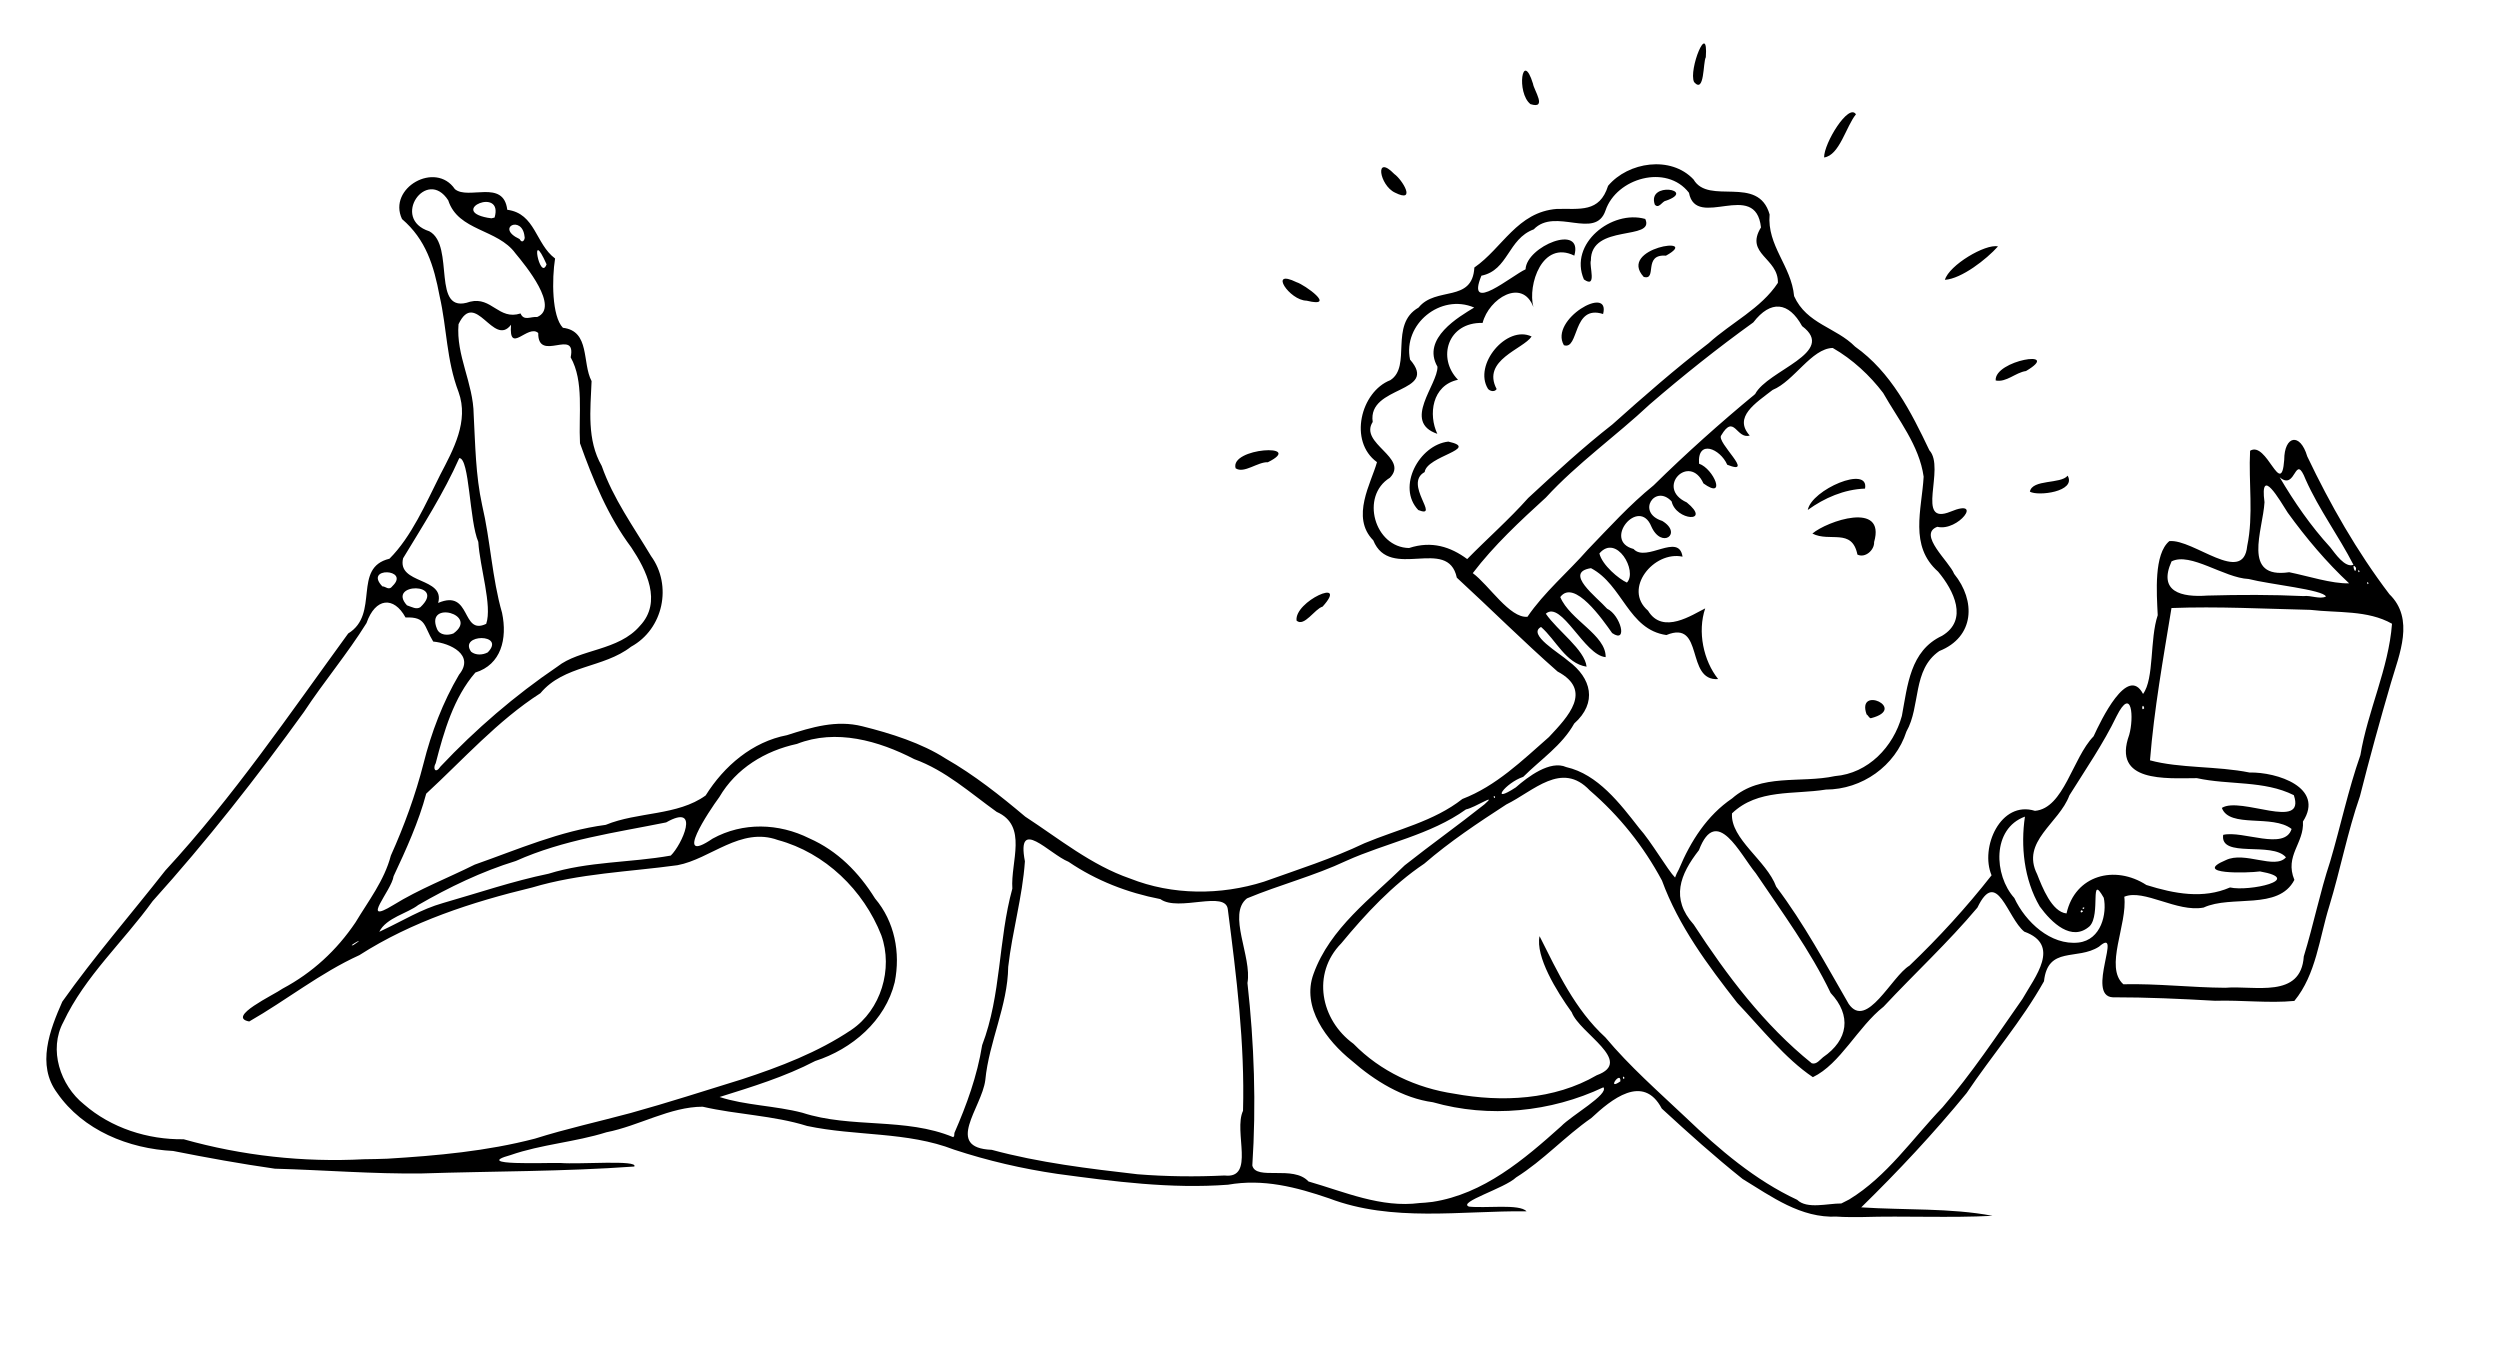<?xml version="1.0" encoding="UTF-8" standalone="no"?>
<!-- Created with Inkscape (http://www.inkscape.org/) -->
<svg xmlns:rdf="http://www.w3.org/1999/02/22-rdf-syntax-ns#" xmlns="http://www.w3.org/2000/svg" xmlns:cc="http://web.resource.org/cc/" xmlns:dc="http://purl.org/dc/elements/1.1/" xmlns:svg="http://www.w3.org/2000/svg" xmlns:inkscape="http://www.inkscape.org/namespaces/inkscape" xmlns:sodipodi="http://sodipodi.sourceforge.net/DTD/sodipodi-0.dtd" xmlns:ns1="http://sozi.baierouge.fr" xmlns:xlink="http://www.w3.org/1999/xlink" id="svg2" viewBox="0 0 682.9 371.9" version="1.0" inkscape:version="0.91 r13725">
  <g id="layer1" transform="translate(21.903 17.638)">
    <path id="path1915" style="fill:black" d="m479.85 314.69c-9.86 0.46-17.78-5.43-25.74-10.28-7.62-6.08-14.9-12.62-22.08-19.23-5.1-9.7-13.89-2.41-19.23 2.57-7.24 5.03-13.11 11.57-20.57 16.24-3.14 3-16.09 6.78-12.86 7.97 4.54 0.5 13.88-0.81 15.7 1.28-17.96-0.18-36.68 3.03-53.9-3.53-9.02-3.08-17.97-5.43-27.65-3.73-15.58 1.17-31.17-0.88-46.58-2.96-9.62-1.41-19.01-3.59-28.22-6.62-12.86-4.98-26.84-3.64-40.15-6.47-9.26-2.89-19.14-3.09-28.54-5.26-8.86 0.01-17.41 5.24-26.27 6.98-8.64 2.71-17.72 3.28-26.23 6.24-10.68 2.95 9.76 2.05 13.63 2.15 5.11 0.44 21.42-0.92 20.2 0.97-19.3 1.39-38.69 1.26-58.019 1.89-13.412 0.17-26.78-0.94-40.169-1.3-9.325-1.33-18.563-3.01-27.791-4.84-12.115-0.61-24.609-5.62-31.677-15.86-5.685-7.66-1.996-17.21 1.406-24.92 8.743-12.36 18.782-23.89 28.146-35.83 18.539-20.08 33.915-42.72 49.954-64.75 8.707-5.32 1.051-17.96 11.274-20.42 5.989-5.97 9.941-15.11 13.872-22.95 3.584-6.87 7.874-14.604 5.004-22.569-3.36-8.849-3.15-17.332-5.183-26.218-1.563-8.341-3.75-15.459-10.268-21.047-3.996-8.488 9.171-15.948 14.441-8.175 3.64 3.068 13.3-2.811 14.31 5.645 7.71 0.994 7.69 9.33 13.06 13.304-0.89 5.576-0.91 15.801 2.14 18.93 7.48 0.875 5.2 9.603 7.83 14.56-0.31 7.908-1.33 16.02 2.77 23.18 3.12 8.91 8.66 16.57 13.47 24.61 5.85 8.04 3.37 19.95-5.46 24.77-7.54 5.88-18.32 4.97-24.76 12.7-11.69 7.5-21.1 18.14-31.194 27.44-2.026 7.63-5.487 15.27-8.915 22.56-0.486 3.85-9.408 13.55-0.083 7.87 7.065-4.37 14.832-7.35 22.252-11.05 11.78-4.14 23.3-9.21 35.78-10.86 8.75-3.61 19.62-2.47 27.3-8.03 5.02-8.05 12.77-14.67 22.22-16.47 6.76-2.17 13.45-4.22 20.58-2.43 7.81 1.94 16.26 4.63 22.74 8.81 7.8 4.46 14.99 10.16 21.77 15.88 9.22 6.02 18.08 13.27 28.62 16.9 11.6 4.6 24.74 4.6 36.55 0.87 9.22-3.3 18.62-6.28 27.5-10.52 9-3.77 18.92-5.94 26.73-12.08 9.25-3.56 16.33-10.5 23.64-16.91 5.25-5.59 12.1-12.73 2.35-17.91-9.42-8.28-18.29-17.16-27.51-25.63-2.43-11.42-18.32 0.99-22.82-10.2-6.25-6.31-0.55-15.69 1.01-21.36-7.83-5.67-4.44-19.247 3.65-22.394 5.91-3.801-0.38-15.212 7.71-19.831 4.74-5.879 14.71-1.221 15.24-10.94 7.66-5.282 11.73-15.199 22.56-16.006 6.24-0.143 11.62 1.124 13.97-6.314 5.49-6.532 17.15-8.333 23.34-1.732 4.15 7.136 17.67-1.395 20.78 9.557-0.74 8.588 5.93 13.999 6.69 22.308 3.42 7.621 11.49 8.543 16.66 13.796 9.79 6.94 15.28 17.799 20.29 28.316 4.49 4.86-4.05 20.79 5.82 16.75 9.11-3.79 2.04 5.53-3.65 4.15-5.49 2.06 3.34 9.54 4.59 12.85 5.98 7.37 5.6 17.25-4.05 21.09-7.44 5.16-5.02 15.03-8.98 21.99-3.03 9.42-12.13 15.83-21.99 15.85-8.81 1.42-18.61-0.25-25.65 6.5-0.5 6.97 9.5 12.92 12.07 20.03 7.61 10.09 13.47 21.07 19.8 32.01 4.93 7.15 11.73-7.52 16.61-10.45 8.01-7.66 15.58-15.94 22.42-24.67-3.21-7.61 2.46-20.53 11.86-17.61 7.91-0.7 10.23-14.42 16.01-20.36 2-4.35 9.32-19.67 13.51-11.57 3.09-4.19 1.79-14.92 4.01-21.51-0.3-6.24-1.07-16.7 3.17-20.24 6.59-0.63 20.22 12.18 21.27 1.34 1.77-8.44 0.34-17.35 0.79-26.02 4.57-2.83 8.52 13.26 9.32 2.5 0.02-6.63 4.34-7.58 6.29-0.97 6.28 13.18 13.59 26 22.44 37.65 6.95 6.76 2.72 16.38 0.43 24.2-3.01 10.31-5.85 20.6-8.47 30.98-3.4 9.77-5.34 20.06-8.36 29.97-2.73 8.72-3.6 18.72-9.56 25.95-6.94 0.67-14.32-0.26-21.68-0.04-9.33-0.53-18.63-0.96-27.98-0.95-7.34-0.48 2.93-19.62-3.7-13.83-5.97 3.85-13.97-0.29-15.03 9.46-6.08 10.84-14.22 20.25-21.14 30.54-8.98 10.97-18.64 21.29-28.78 31.21 11.91 0.79 24.3 0.13 35.87 2.31-11.66 0.62-23.83-0.02-35.69 0.34-2.28-0.01-4.57 0.05-6.84-0.12zm3.38-4.69c10.31-6.29 17.24-16.58 25.49-25.17 7.96-9.23 14.8-19.55 21.82-29.58 3.45-6.07 10.61-14.74 0.51-18.4-4.64-3.72-7.47-17.68-12.8-6.57-8 9.53-17.16 17.98-25.63 27.06-7.06 5.55-11.8 15.65-19.32 19.26-7.54-5.05-14.13-13.4-20.66-20.3-8.06-10.32-16.02-21-20.56-33.41-5.03-9.39-11.64-17.67-19.72-24.62-7.69-8.14-15.34 0.19-22.8 3.84-7.7 5-15.43 10.13-22.41 16.17-8.73 5.86-16.02 13.72-22.67 21.76-8.15 8.29-5.67 20.92 3.34 27.45 7.37 7.55 17.18 12.09 27.54 13.63 12.93 2.38 27.32 1.72 38.91-5.05 10.34-3.77-4.66-11.4-6.84-17.2-4.14-5.73-9.95-15.23-8.79-20.79 4.95 9.84 9.67 20.04 17.97 27.64 6.71 8.01 14.48 14.81 22.07 21.98 9.1 8.71 18.82 17.03 30.33 22.4 2.67 2.63 8.33 0.97 12.06 1 0.72-0.37 1.44-0.74 2.16-1.1zm-113.84 0.67c13.95-2.14 25.02-11.58 35.16-20.67 2.81-2.94 13.12-8.73 11.53-10.63-14.39 6.8-31.22 8.46-46.57 4.08-8.22-1.11-15.94-5.87-22.17-11.34-6.83-5.48-13.82-14.63-10.43-23.75 4.5-12.47 15.75-20.62 24.89-29.62 7.17-5.67 14.69-11.02 21.8-16.67 3.83-3.36-2.58 0.91-5.06 1.39-9.75 6.97-21.87 9.18-32.66 14.03-8.79 4.14-18.21 6.55-27.16 10.27-5.46 4.29 1.43 15.95 0.13 23.12 1.84 16.51 2.42 33.25 1.33 49.85 0.99 4.21 11.2-0.19 15.34 4.36 9.93 2.86 19.79 7.27 30.38 5.89l1.5-0.1 1.99-0.21zm-56.8-7.21c8.47 1.01 2.39-12.07 5.05-17.67 0.51-18.4-1.8-36.74-4.14-54.93-0.46-5.48-13.49 0.68-18.44-2.9-8.96-1.73-17.51-5.04-25.08-10.19-5.27-2.13-14.28-12.54-11.92-0.13-0.66 9.71-3.47 19.15-4.56 28.83-0.14 10.65-5.25 20.42-6.26 30.95-0.96 7.56-11.3 18.48 1.77 19.03 12.96 3.52 26.52 5.14 39.8 6.67 7.84 0.63 15.87 0.72 23.78 0.34zm-228.67-4.59c13.558-0.82 27.158-2.05 40.298-5.48 8.58-2.71 17.42-4.64 26.16-7 10.19-2.82 20.27-6.09 30.35-9.2 10.35-3.39 20.84-7.39 29.94-13.52 8.04-5.43 11.45-16.65 8.17-25.83-4.83-12.32-15.34-22.53-28.26-26.02-10.17-3.69-18.39 5.2-27.42 6.88-13.28 1.82-26.77 2.23-39.69 6.09-16.46 3.98-32.867 9.29-47.201 18.48-10.696 4.86-19.933 12.31-30.097 18.12-6.33-1.2 6.722-7.25 9.13-8.98 8.125-4.33 14.777-10.46 19.903-18.08 3.509-5.85 7.873-11.43 9.661-18.26 3.655-8.13 6.714-16.51 8.929-25.17 2.111-8.41 5.279-16.75 9.695-24.24 4.38-5.4-2.41-8.63-7.052-9.05-2.636-4.28-1.83-6.8-7.565-6.58-3.2-5.88-8.246-5.41-10.657 1.53-5.241 8.42-11.667 16.03-17.087 24.27-12.913 17.91-26.537 35.26-41.338 51.69-7.977 11.07-18.492 20.51-24.37 33-4.1 7.55-0.879 17.31 5.633 22.51 7.382 6.44 17.415 9.68 27.21 9.53 15.981 4.5 32.654 6.34 49.259 5.46 2.134-0.04 4.268-0.05 6.399-0.15zm154.89-7.05c3.33-7.62 6.23-15.6 7.57-23.96 5.25-13.73 4.38-28.71 8.25-42.77-0.51-7.34 4.32-17.17-4.27-20.95-7.26-5.2-13.95-11.31-22.52-14.41-9.71-5.02-21.38-8.36-32.05-4.16-8.7 1.88-16.62 6.68-21.2 14.52-2.89 3.91-12.76 18.8-1.85 11.36 8.27-4.56 18.09-4.25 26.44-0.08 7.74 3.42 13.52 9.32 17.94 16.41 5.36 6.32 7 14.83 5.38 22.88-2.56 10.53-11.67 18.29-21.73 21.53-8.28 4.32-17.27 7.06-26.11 9.83 6.9 2.28 15.23 2.37 22.61 4.3 13.38 4.34 28.16 1.22 41.2 6.67l0.26-0.29 0.08-0.88zm181.91-14.08c0.19-3.16-3.96 2.76 0 0zm1.1-1.06c-0.87-0.91-0.1 1.34 0 0zm54.26-5.52c6.92-4.74 7.84-11.41 2.08-17.56-5.59-11.65-13.28-22.06-20.46-32.72-4.22-5.06-10.71-18.93-15.52-6.29-5.19 6.66-7.79 13.22-1.43 20.32 9.07 13.91 19.23 27.42 32.25 37.9 1.29 0.41 2.25-0.99 3.08-1.65zm109.88-18.98c8.05-0.67 20.67 3.07 21.44-8.57 2.68-8.71 4.38-17.37 7.2-25.91 2.86-9.67 4.92-19.55 8.26-29.06 2.02-12.16 7.71-23.62 8.64-35.9-6.67-3.78-14.87-2.91-22.29-3.79-12.64-0.29-25.32-0.98-37.95-0.5-2.25 13.79-4.75 27.66-5.87 41.6 8.06 2.21 18.34 1.54 27.18 3.33 7.5-0.16 20.6 4.08 14.6 13.39 0.37 5.97-5.08 9.29-2.34 15.94-4.35 8.42-17.18 4.04-24.8 7.56-7.27 1.39-16.33-5.18-21.66-2.96 0.9 7.55-5.5 19.24-0.26 23.91 9.31-0.21 18.58 0.9 27.85 0.96zm-511.33-11.66c4.298-2.87-2.135 0.68 0 0zm471.23-0.69c6.27-0.72 7.81-8.03 6.9-12.23-3.98-7.01-0.72 4.57-3.86 7.77-4.91 4.35-10.39-0.97-13.62-5.39-4.36-7.43-5.23-16.58-4.05-24.55-9.05 3.29-8.51 15.99-2.9 22.23 3.04 6.53 9.93 13 17.53 12.17zm-463.3-3.35c5.753-2.69 10.514-5.73 16.562-7.45 9.584-2.74 19.034-5.98 28.814-8 10.87-3.4 22.29-2.98 33.39-4.96 2.99-2.88 8.31-14.49-1.26-9.06-13.84 2.8-28.07 4.71-41.05 10.53-9.36 2.88-18.26 7.18-26.674 12.03-2.832 2.25-8.748 3.47-10.642 7.32l0.265-0.12 0.595-0.29zm460.03-4.6c2.32-10.47 13.19-13.36 21.82-7.77 7.73 2.42 15.52 3.85 22.84 0.67 5.18 1.18 20.52-2.19 8.18-4.38-3.24 0.46-18.77 0.88-9.32-3.09 5.16-2.52 13.41 2.68 16.42-0.76-3.75-4.43-18.07 0.39-17.15-6.14 5.35-1.26 16.82 4.41 18.69-1.61-5.22-4.09-16.97-0.11-19.05-5.75 5.1-3.25 23.02 6.4 19.66-3.48-8.14-4.08-17.73-2.72-26.48-4.65-8.43 0.03-23.21 1.28-18.49-11.82 1.32-4.64 0.78-13.49-3.43-5.14-3.62 7.53-8.53 14.65-12.91 21.67-2.79 7.62-13.34 12.58-8.8 21.55 1.38 3.5 4 10.29 8.02 10.7zm4.51-0.56c-0.69-1.01-1.04 0.97 0 0zm0.41-0.97c-0.78-0.52-0.63 0.93 0 0zm-110.8-10.55c3.21-7.7 7.72-14.72 14.54-19.35 7.89-6.95 18.66-4.05 28.08-6.09 9.11-0.73 15.98-8.03 18.28-16.43 1.56-8.27 2.21-17.81 10.98-21.89 7.25-4.33 3.21-12.41-1.07-17.52-7.97-7.03-4.46-16.91-3.96-25.95-1.19-8.53-6.93-15.578-11.06-22.87-3.58-4.729-8.35-9.193-13.77-12.291-5.8 0.13-10.57 9.07-16.42 11.465-4.66 3.615-10.81 7.411-6.26 12.456-3.66 1.1-4.21-6.095-7.79-0.03-1.44 1.83 9.49 11.13 1.65 8.01-1.92-4.41-8.21-7.04-7.7-0.29 4.02 1.37 7.61 10.02 1.2 5.39-3.8-8.43-13.29 1.22-4.56 5.19 6.92 5.67-2.94 5.04-4.13-0.27-4.49-4.87-9.78 3.05-2.56 5.33 5.66 3.43-0.18 7.8-2.99 1.5-3.35-8.24-13.44 3.9-4.85 6.16 3.44 3.8 12.37-4.6 13.38 2.1-7.84-1.67-16.38 8.78-9.43 14.75 4.04 6.72 12.22 1.02 15.62-0.62-2.15 6.37-0.49 14.26 3.54 19.31-9.01 0.64-3.7-16.34-14.14-12.03-10.44-1.49-11.88-13.69-20.6-18.27-7.56 1.17 1.59 7.87 4.4 11.07 3.68 1.74 5.79 9.67 1.38 6.66-2.51-3.56-10.38-14.93-14.17-9.84 2.64 6.31 12.51 10.34 12.4 16.41-5.79-0.42-12.07-15.61-16.35-11.86 3.24 4.71 10.62 9.8 11.14 14.47-5.66-0.86-8.39-7.34-12.44-10.85-3.85 2.02 5.05 7.13 7.47 9.31 6.3 4.65 8 11.36 1.59 17.07-3.35 6-9.13 9.78-13.92 14.56-4.88 1.63-9.38 7.69-2.03 2.88 3.26-2.87 9.38-7.52 13.78-5.54 8.6 1.95 14.65 9.91 19.91 16.66 3.29 3.66 7.84 11.55 9.81 13.51l0.43-1.06 0.62-1.21zm51.27-42.28c-2.87-8.09 11.34-1.61 1.24 1.01-0.47 0.18-0.83-0.83-1.24-1.01zm-2.51-43.67c-1.49-7.35-7.57-3.29-12.3-5.74 3.97-3.4 20.1-8.97 16.86 2.32 0.12 2.18-2.44 4.47-4.56 3.42zm-13.56-12.19c1.03-5.56 16.84-12.33 15.64-5.83-5.69 0.2-11.08 2.53-15.64 5.83zm-85.4 78.4c-0.67-0.96-0.33 1 0 0zm-288.08-8.32c9.609-10.2 20.329-19.41 31.899-27.27 6.13-4.87 16.72-4.27 22.6-11.18 6.09-6.48 1.75-15.19-2.38-21.38-6.37-8.52-10.46-18.49-14.02-28.46-0.42-8.003 1.14-16.937-2.55-23.478 1.68-8.214-8.96 1.626-8.86-6.644-2.81-2.561-8.09 6.116-7.43-2.257-4.78 6.32-9.73-9.863-14.34-0.154-0.73 8.528 4.05 16.079 4.14 24.713 0.44 8.17 0.52 16.55 2.3 24.68 2.29 9.74 2.7 19.89 5.45 29.47 1.49 7.1-0.27 14.13-7.29 16.29-5.92 6.82-8.614 16.15-10.829 24.76-0.858 1.42-0.121 3.06 1.31 0.91zm465.39-15.95c-0.52-1.89-0.93 1.24 0 0zm-452.48-15.23c5.07-5.24-8.07-5.11-4.55-0.17 1.26 1.02 3.18 0.92 4.55 0.17zm-9.39-5.16c7.16-5.17-7.783-9.23-4.495-1.28 0.722 1.84 2.985 1.87 4.495 1.28zm8.96-2.63c1.69-4.94-1.74-15.44-2.16-22.39-2.48-5.75-2.37-22.95-5.2-22.88-4.255 9.59-9.916 18.39-15.343 27.36-1.714 7.2 11.557 5.08 9.574 12.2 9.189-3.94 6.229 9.03 13.129 5.71zm284.43-1.93c4.49-6.63 11.07-12.18 16.47-18.33 5.83-6.04 11.39-12.22 17.99-17.57 8.88-8.74 18.1-16.975 27.73-24.937 3.41-6.543 22.5-11.333 12.83-18.562-3.64-6.635-8.57-7.208-13.33-1.009-9.78 7.041-19.15 14.507-28.28 22.379-9.23 8.659-19.79 16.109-28.38 25.459-7.01 6.39-14.2 13.07-19.97 20.65 4.43 3.26 10.09 12.37 14.94 11.92zm-302.42-2.61c7.31-6.88-9.303-6.72-3.662-0.52 1.442 0.49 2.538 1.2 3.662 0.52zm520.53-2.92c-0.69-1.86-15.39-3.31-21.12-4.79-6.71-0.3-15.91-7.41-21.05-4.81-3.74 8.32 2.68 9.85 9.77 9.34 8.89-0.25 17.74-0.26 26.29 0.14 1.95-0.27 4.45 0.95 6.11 0.12zm-528.1-2.9c4.837-4.72-7.974-5.24-2.802 0.13 0.905-0.05 1.755 1.3 2.802-0.13zm534.44-0.7c-6.14-5.71-11.75-12.36-16.77-19.3-2.15-3.34-7.69-13.12-6.35-2.86-0.43 7.66-6.3 21.05 6.74 19.12 5.23 1.06 11.59 3.16 16.38 3.04zm-197.28-0.21c2.99-3.12-2.87-13.43-7.52-7.96 0.75 3.19 5.38 7.03 7.52 7.96zm202.58 0.14c-0.67-0.97-0.32 0.99 0 0zm-2.44-3.26c-0.67-0.97-0.33 0.99 0 0zm-0.97-0.88c-1.48-2.13-0.14 2.61 0 0zm-0.71-0.85c-4.04-7.89-9.41-15.1-13.04-23.25-3.06-7.78-2.53 3.25-7.12-0.67 3.99 6.78 8.49 13.31 13.82 19.13 1.36 1.71 3.99 5.68 6.34 4.79zm-242.09-1.57c5.5-5.61 11.45-10.83 16.67-16.69 7.48-6.92 14.97-13.82 22.98-20.08 8.53-7.623 17.17-15.194 26.29-22.186 6.14-5.593 14.33-9.484 18.93-16.496 0.19-6.83-9.14-7.819-4.62-15.142-1.44-13.286-17.71 0.828-19.67-9.46-6.15-7.967-19.8-4.002-22.79 4.81-2.76 8.211-13.74-0.938-19.61 5.177-7.1 2.623-6.92 11.166-14.3 12.659-4.41 10.751 8.45-0.141 12.06-1.736 0.24-6.313 15.86-12.667 13.32-3.742-8.77-4.322-12.8 8.023-11.18 14.035-3.05-8.004-12.16-2.336-13.87 4.347-9.56-0.245-12.5 9.625-6.72 15.526-7.16 1.518-8.12 9.589-5.65 14.768-9.68-3.28 0.17-13.446 0.04-18.333-4.44-7.746 5.97-13.688 10.03-16.166-9.18-3.932-19.54 4.578-17.52 14.218 8.02 9.246-11.69 6.965-10.2 17.03-3.82 5.931 10.02 9.741 4.7 15.241-8.18 5.01-4.21 19.05 5.23 19.2 6.19-2.03 11.35-0.33 15.88 3.02zm-13.36-13.39c-5.97-6.28 0.24-17.8 8.2-18.7 8.84 1.95-5.87 3.9-6.46 8.32-5.85 3.21 4.44 12.82-1.74 10.38zm19.04-33.107c-4.08-6.586 5.14-17.545 11.91-14.301-2.29 3.468-13.73 6.419-9.55 14.354-0.51 0.872-1.81 0.61-2.36-0.053zm20.73-11.921c-4.07-6.999 12.81-16.716 10.71-8.522-8.46-2.71-6.49 9.929-10.71 8.522zm5.47-17.974c-4.21-9.755 7.62-19.109 16.76-16.514 2.75 6.058-14.91 1.18-14.86 11.355-0.52 1.431 1.77 7.775-1.9 5.159zm16.36-0.664c-7.4-8.022 16.12-11.379 6.05-5.822-6.36-0.509-2.27 6.774-6.05 5.822zm3-19.782c-2.19-6.458 11.59-3.988 3-1.03-0.95 0.089-1.9 2.325-3 1.03zm-305.3 30.721c6.26-2.608-3.16-14.079-5.92-17.388-4.86-6.713-15.64-6.045-18.36-14.487-5.91-9.144-15.809 5.063-5.161 8.454 7.201 3.908 0.246 23.087 11.131 19.236 5.91-1.459 7.81 5.131 13.78 3.209 0.92 2.157 2.75 0.79 4.53 0.976zm2.58-14.399c-4.77-10.788-1.8 4.959 0 0zm-6.02-7.611c-0.62-5.963-8.08-2.415-1.36 0.707 0.83 1.502 1.61-0.047 1.36-0.707zm-8.18-5.165c2.49-8.521-12.63-1.99-1.97 0.046l1.12 0.162 0.85-0.208zm219.07 110.11c-0.7-5.27 14.48-12 7.11-3.83-2.15 0.61-5.03 5.65-7.11 3.83zm200.31-35.24c0.67-3.45 8.44-2.01 10.32-4.36 2.44 4.38-8.16 5.68-10.32 4.36zm-216.96-6.38c-1.67-5.65 19.19-6.79 8.81-1.65-2.74-0.15-6.53 3.2-8.81 1.65zm207.62-23.984c-0.42-5.557 18.46-8.589 8.28-2.58-2.86 0.398-5.38 3.179-8.28 2.58zm-188.23-21.801c-4.67-0.032-10.56-8.882-2.74-5.041 2.16 0.643 11.2 7.123 2.74 5.041zm174.36-5.689c1.14-4.001 11.06-9.907 14.5-9.134-3.14 3.528-9.95 8.822-14.5 9.134zm-150.22-23.829c-4.26-1.969-5.66-10.721-0.18-5.076 2.14 1.479 6.18 8.089 0.18 5.076zm117.22-9.601c-0.06-3.906 6.73-14.936 8.7-11.785-2.69 3.277-4.5 11.238-8.7 11.785zm-80.21-14.566c-3.93-3.143-2.22-14.99 0.69-5.583 0.23 1.748 4.01 7.06-0.69 5.583zm44.69-6.031c-1.58-3.342 3.93-17.059 3.21-6.786-0.8 1.376-0.3 10.118-3.21 6.786z"/>
  </g>
</svg>

